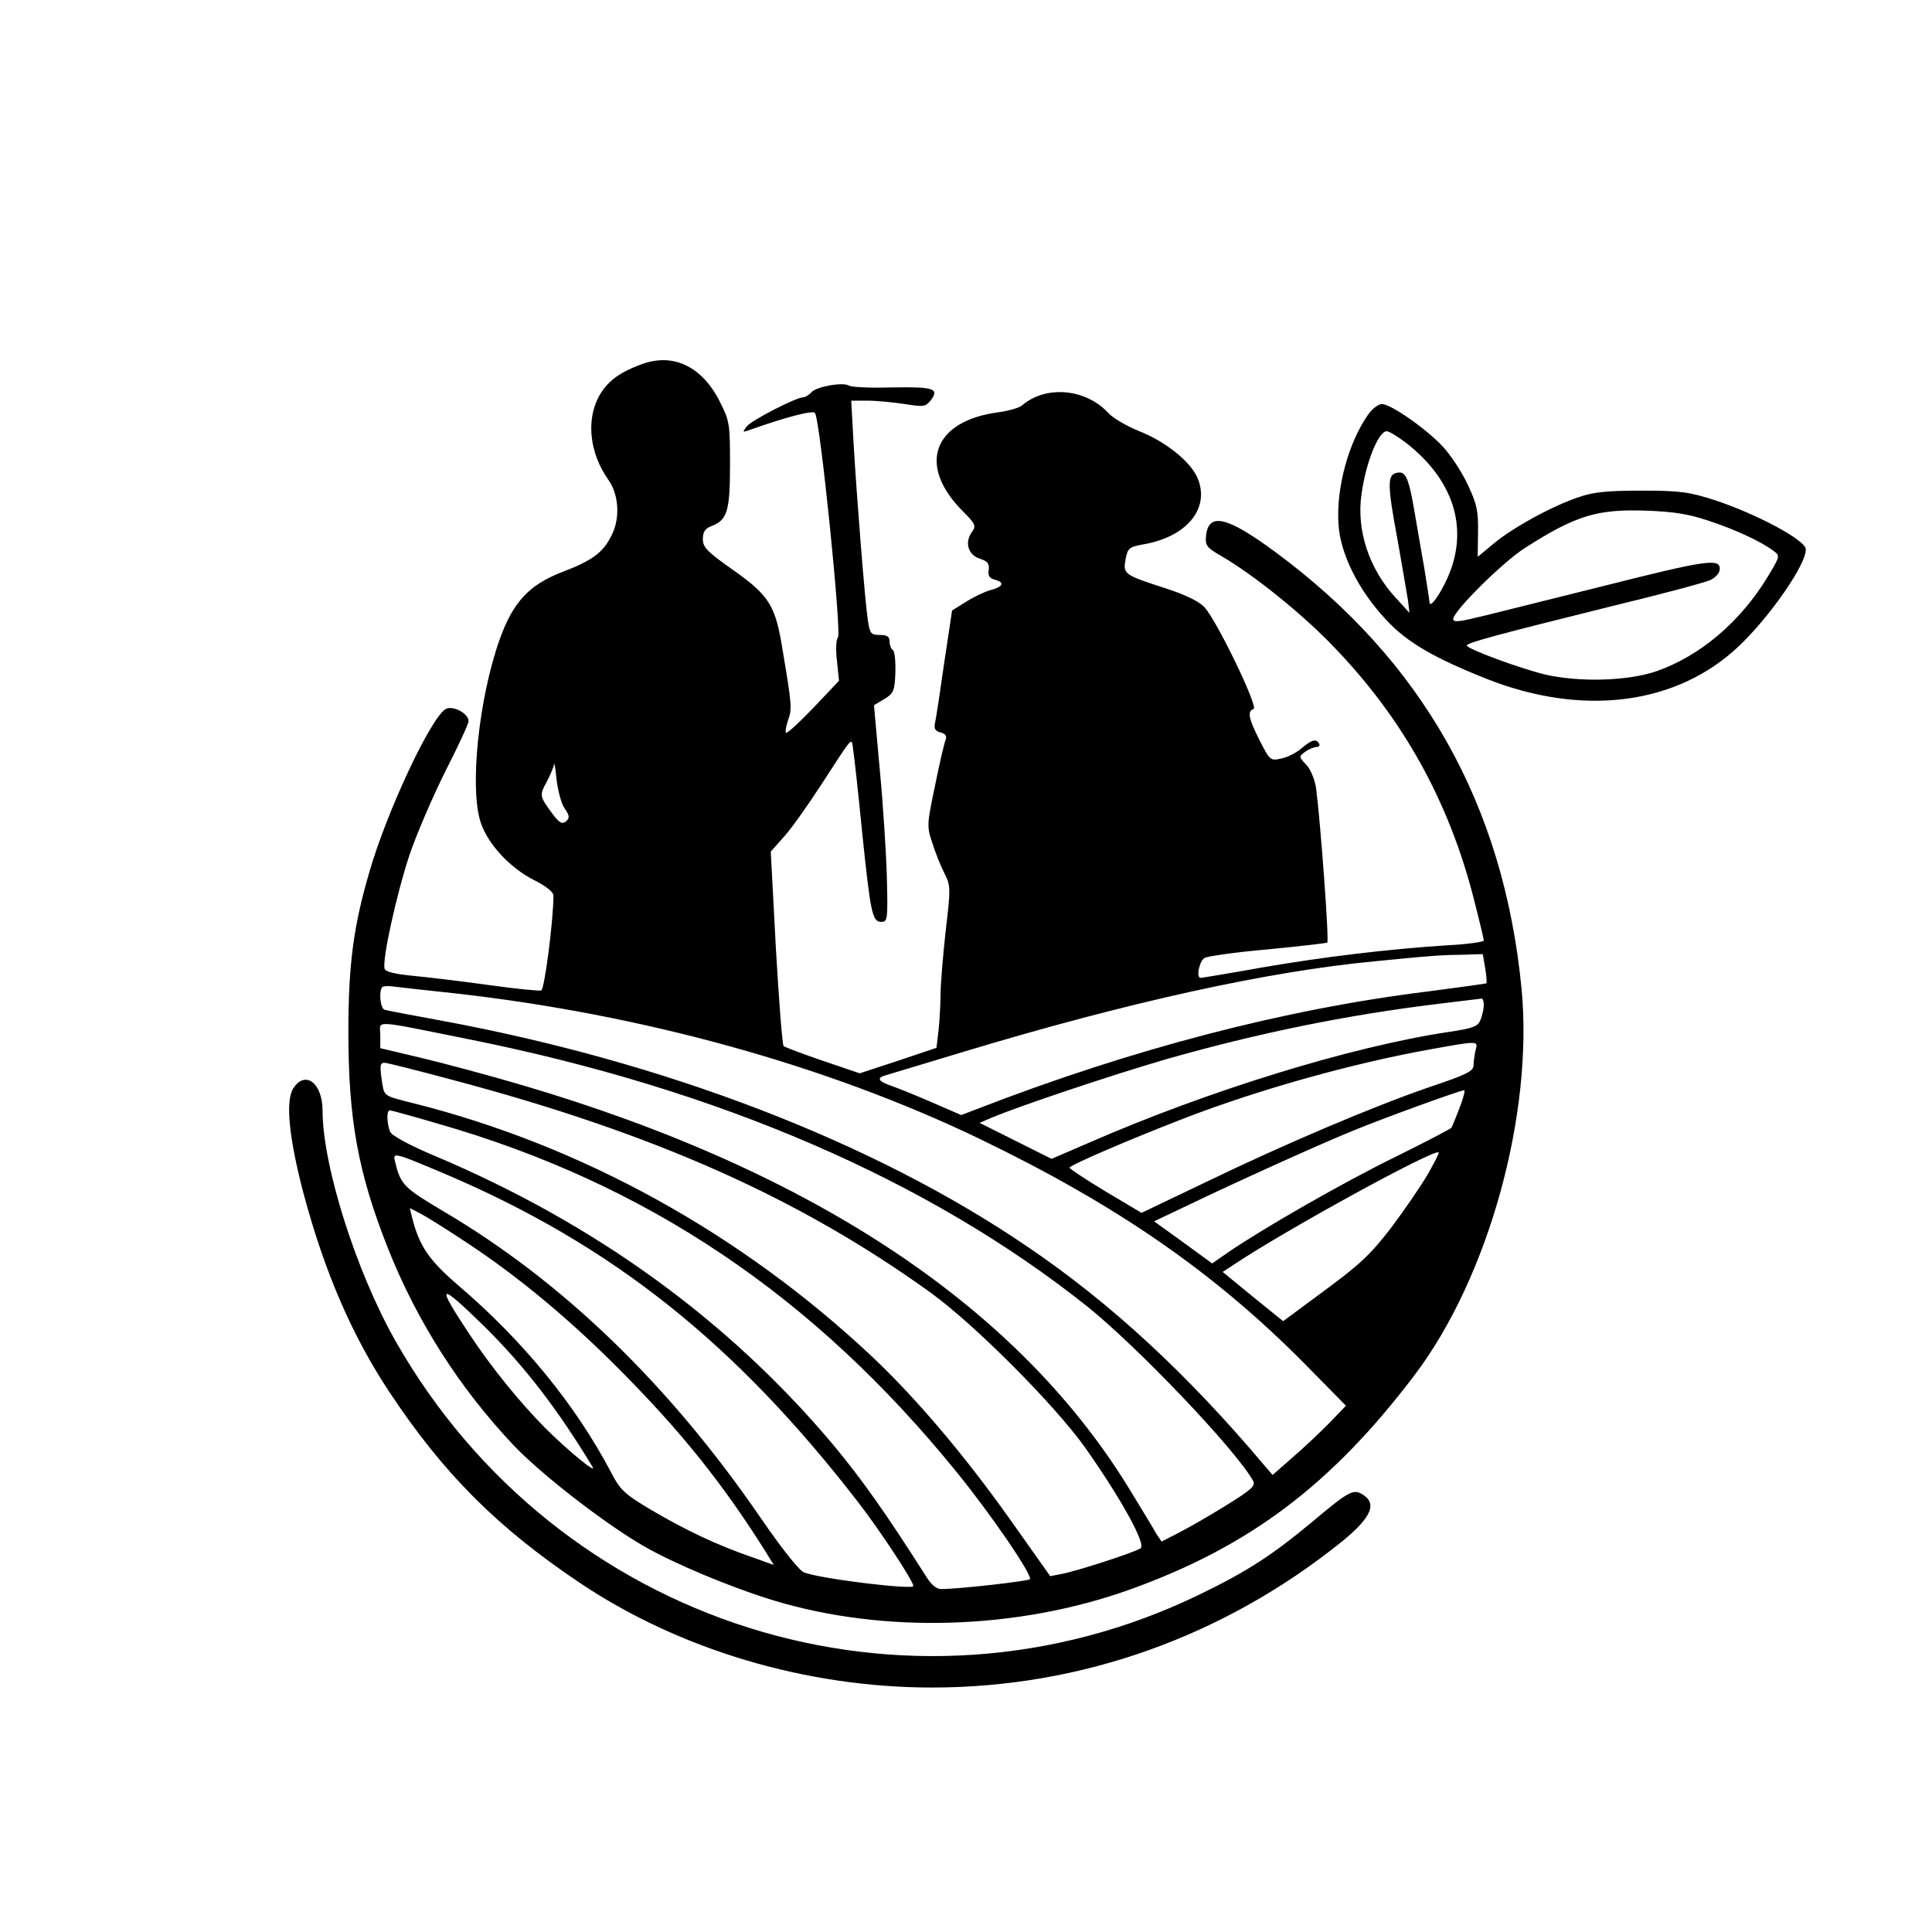 <?xml version="1.0" standalone="no"?>
<!DOCTYPE svg PUBLIC "-//W3C//DTD SVG 20010904//EN"
 "http://www.w3.org/TR/2001/REC-SVG-20010904/DTD/svg10.dtd">
<svg version="1.0" xmlns="http://www.w3.org/2000/svg"
 width="569pt" height="569pt" viewBox="0 0 569 569"
 preserveAspectRatio="xMidYMid meet">
<g transform="translate(0,569) scale(0.1,-0.1)"
fill="#000000" stroke="none">
<path d="M1889 4617 c-68 -25 -102 -52 -126 -96 -37 -71 -26 -166 28 -243 32
-44 36 -115 10 -165 -25 -51 -57 -74 -146 -108 -96 -37 -144 -88 -183 -197
-62 -173 -90 -441 -56 -541 21 -63 85 -132 155 -168 38 -19 59 -36 59 -47 0
-70 -26 -275 -36 -279 -6 -2 -76 5 -155 16 -79 11 -179 23 -222 27 -52 5 -81
12 -84 20 -9 23 35 222 74 339 21 61 68 170 105 244 37 73 68 139 68 147 0 23
-46 47 -67 36 -43 -23 -175 -304 -226 -483 -46 -158 -61 -270 -61 -469 0 -258
29 -415 116 -635 86 -217 212 -414 372 -583 81 -85 267 -229 381 -295 90 -52
257 -122 385 -161 325 -98 717 -86 1049 33 352 127 592 308 837 631 218 288
351 769 315 1140 -53 541 -292 965 -726 1285 -141 104 -196 117 -203 47 -3
-28 2 -35 44 -59 98 -57 243 -174 334 -270 204 -212 338 -455 411 -742 16 -62
29 -117 29 -121 0 -4 -48 -11 -107 -14 -172 -11 -365 -34 -550 -66 -94 -17
-174 -30 -177 -30 -14 0 -4 50 12 59 10 5 94 17 186 25 93 9 172 18 175 20 6
4 -20 356 -33 455 -4 26 -16 55 -29 69 -22 23 -22 24 -3 38 11 8 26 14 34 14
7 0 10 5 7 10 -9 15 -21 12 -52 -14 -15 -13 -42 -27 -60 -30 -31 -7 -33 -6
-63 53 -33 65 -37 87 -18 93 15 5 -108 260 -145 300 -16 17 -55 36 -113 55
-124 40 -127 42 -119 86 6 32 11 36 48 43 131 21 202 106 164 196 -20 48 -94
108 -174 139 -36 15 -76 38 -89 53 -67 72 -184 82 -254 22 -8 -7 -39 -16 -68
-20 -194 -25 -242 -156 -106 -292 37 -37 39 -43 27 -60 -23 -31 -12 -68 22
-79 24 -8 29 -15 27 -33 -3 -17 2 -25 17 -29 31 -8 26 -21 -12 -31 -18 -5 -51
-21 -73 -35 l-40 -25 -23 -153 c-12 -85 -24 -164 -27 -177 -4 -18 0 -25 16
-29 15 -4 19 -11 15 -22 -4 -9 -18 -69 -31 -134 -24 -115 -25 -120 -8 -170 9
-29 25 -69 36 -90 18 -36 18 -43 3 -170 -8 -73 -15 -157 -15 -187 0 -30 -3
-78 -6 -106 l-6 -50 -113 -38 -113 -37 -109 37 c-59 20 -111 40 -115 43 -4 3
-14 134 -23 290 l-15 283 41 46 c22 25 70 93 107 150 99 152 89 142 95 102 3
-19 15 -127 26 -240 25 -241 30 -265 57 -265 18 0 19 7 16 130 -2 72 -11 215
-21 319 l-17 189 30 18 c28 17 31 24 33 78 1 33 -2 63 -7 66 -6 4 -10 15 -10
26 0 14 -7 19 -29 19 -26 0 -29 4 -35 43 -9 59 -33 367 -42 520 l-7 127 49 0
c27 0 76 -5 109 -10 56 -9 61 -8 77 12 25 34 8 39 -118 37 -61 -2 -116 1 -123
5 -18 12 -97 -3 -111 -19 -7 -8 -18 -15 -24 -15 -21 0 -151 -67 -166 -85 -13
-17 -13 -18 0 -14 112 40 192 61 200 53 15 -15 79 -647 68 -661 -6 -7 -7 -37
-3 -70 l6 -58 -75 -79 c-42 -44 -78 -77 -81 -74 -3 2 0 19 6 37 12 33 11 46
-16 206 -21 132 -39 161 -147 237 -75 53 -88 66 -88 90 0 21 6 31 24 38 48 18
56 44 56 181 0 120 -1 129 -30 186 -52 104 -138 145 -231 110z m-226 -1308
c15 -22 15 -28 4 -38 -12 -9 -19 -5 -39 21 -39 53 -40 55 -18 95 11 21 21 45
22 53 0 8 4 -12 7 -45 4 -33 14 -72 24 -86z m2711 -470 c4 -23 5 -43 4 -45 -2
-1 -80 -12 -173 -24 -421 -52 -870 -169 -1327 -346 l-47 -18 -83 36 c-46 20
-100 42 -120 49 -41 14 -48 24 -20 32 9 3 114 34 232 70 481 145 892 236 1210
266 63 6 131 13 150 14 19 2 65 5 101 5 l66 2 7 -41z m-3039 -74 c557 -62
1101 -213 1550 -429 404 -195 689 -392 955 -660 l124 -126 -49 -51 c-28 -28
-76 -74 -109 -102 l-58 -51 -25 29 c-224 266 -451 477 -698 644 -452 308
-1067 544 -1730 666 -82 15 -156 29 -162 31 -13 3 -18 55 -7 67 3 3 20 4 37 1
18 -2 95 -11 172 -19z m3035 -34 c0 -11 -4 -30 -9 -43 -8 -21 -20 -26 -93 -37
-288 -43 -710 -173 -1062 -327 l-109 -47 -106 53 -106 53 35 15 c83 35 355
126 513 172 270 77 533 131 807 164 63 8 118 14 123 15 4 1 7 -8 7 -18z
m-2988 -102 c733 -147 1350 -413 1818 -785 148 -118 441 -425 491 -516 7 -14
-6 -26 -79 -71 -48 -30 -111 -66 -140 -81 l-51 -26 -15 22 c-7 13 -39 66 -71
118 -326 544 -933 950 -1800 1205 -99 29 -233 65 -297 80 l-118 28 0 38 c0 45
-32 47 262 -12z m2964 -31 c-3 -13 -6 -33 -6 -44 0 -19 -18 -28 -134 -67 -162
-56 -418 -164 -662 -282 l-182 -87 -106 63 c-58 35 -106 67 -106 70 0 7 169
80 334 144 222 86 501 164 731 205 138 25 139 25 131 -2z m-3011 -89 c591
-157 1016 -346 1403 -624 131 -94 369 -333 459 -460 105 -149 180 -285 162
-295 -20 -13 -188 -67 -230 -75 l-36 -7 -116 164 c-137 193 -278 359 -408 482
-385 362 -854 622 -1352 747 -85 21 -85 21 -91 57 -8 53 -8 62 7 62 6 0 98
-23 202 -51z m2964 -81 c-11 -29 -22 -55 -24 -59 -3 -4 -78 -43 -167 -87 -153
-75 -387 -209 -492 -281 l-46 -32 -85 62 -86 62 103 49 c135 65 393 182 488
220 80 33 310 117 322 117 4 1 -2 -22 -13 -51z m-3007 -48 c613 -176 1104
-506 1525 -1025 102 -125 226 -307 216 -316 -7 -6 -210 -29 -261 -29 -14 0
-30 13 -45 38 -119 187 -189 286 -274 388 -307 365 -699 650 -1173 850 -76 32
-127 60 -131 71 -10 24 -11 63 -1 63 4 0 69 -18 144 -40z m2912 -150 c-20 -34
-68 -104 -107 -156 -60 -78 -92 -108 -195 -184 l-123 -91 -89 72 -89 73 32 21
c149 100 592 343 604 331 2 -2 -13 -31 -33 -66z m-2894 3 c493 -210 855 -498
1218 -968 65 -84 162 -232 162 -246 0 -12 -273 21 -322 40 -14 5 -67 72 -128
161 -269 392 -582 695 -933 902 -118 70 -127 79 -143 145 -8 31 -6 30 146 -34z
m59 -199 c154 -101 306 -227 456 -378 181 -182 304 -336 428 -533 l26 -42 -67
24 c-99 34 -196 80 -294 138 -79 47 -91 58 -119 112 -105 199 -260 388 -450
550 -85 73 -114 115 -135 198 l-7 29 33 -17 c19 -10 76 -46 129 -81z m58 -251
c118 -117 214 -241 318 -413 15 -24 -74 49 -140 115 -75 76 -158 178 -222 275
-101 152 -93 157 44 23z"/>
<path d="M4030 4470 c-58 -82 -95 -216 -88 -323 5 -88 59 -196 141 -283 61
-66 141 -112 297 -174 282 -111 557 -76 739 95 94 88 205 249 199 289 -4 27
-146 103 -268 143 -75 24 -100 28 -215 28 -101 0 -142 -4 -185 -19 -78 -26
-195 -90 -251 -137 l-47 -39 1 72 c1 62 -3 83 -30 140 -17 37 -50 87 -73 112
-49 53 -154 126 -180 126 -10 0 -28 -13 -40 -30z m112 -85 c147 -115 188 -266
113 -414 -23 -46 -45 -72 -45 -54 0 4 -7 49 -15 98 -9 50 -20 117 -26 150 -19
115 -28 137 -52 133 -32 -4 -32 -32 -1 -198 14 -80 28 -161 31 -180 l4 -35
-40 44 c-79 85 -117 200 -101 307 13 93 50 184 74 184 7 0 33 -16 58 -35z
m891 -229 c79 -26 156 -62 191 -89 19 -14 18 -16 -18 -76 -81 -133 -199 -233
-328 -278 -85 -29 -227 -33 -330 -9 -73 18 -228 75 -228 85 0 8 90 32 428 116
145 35 276 70 290 77 16 8 27 21 27 33 0 31 -42 25 -335 -49 -146 -36 -307
-77 -357 -89 -73 -18 -93 -21 -93 -10 0 23 149 171 214 211 149 95 211 113
356 108 80 -3 124 -10 183 -30z"/>
<path d="M864 2485 c-24 -37 -13 -147 30 -310 62 -232 143 -419 253 -585 159
-240 318 -399 561 -562 294 -197 667 -308 1037 -308 439 0 859 150 1206 429
90 73 107 115 58 142 -25 13 -40 5 -149 -87 -116 -96 -189 -143 -325 -209
-861 -419 -1894 -94 -2371 747 -115 203 -214 515 -214 677 0 81 -51 120 -86
66z"/>
</g>
</svg>
